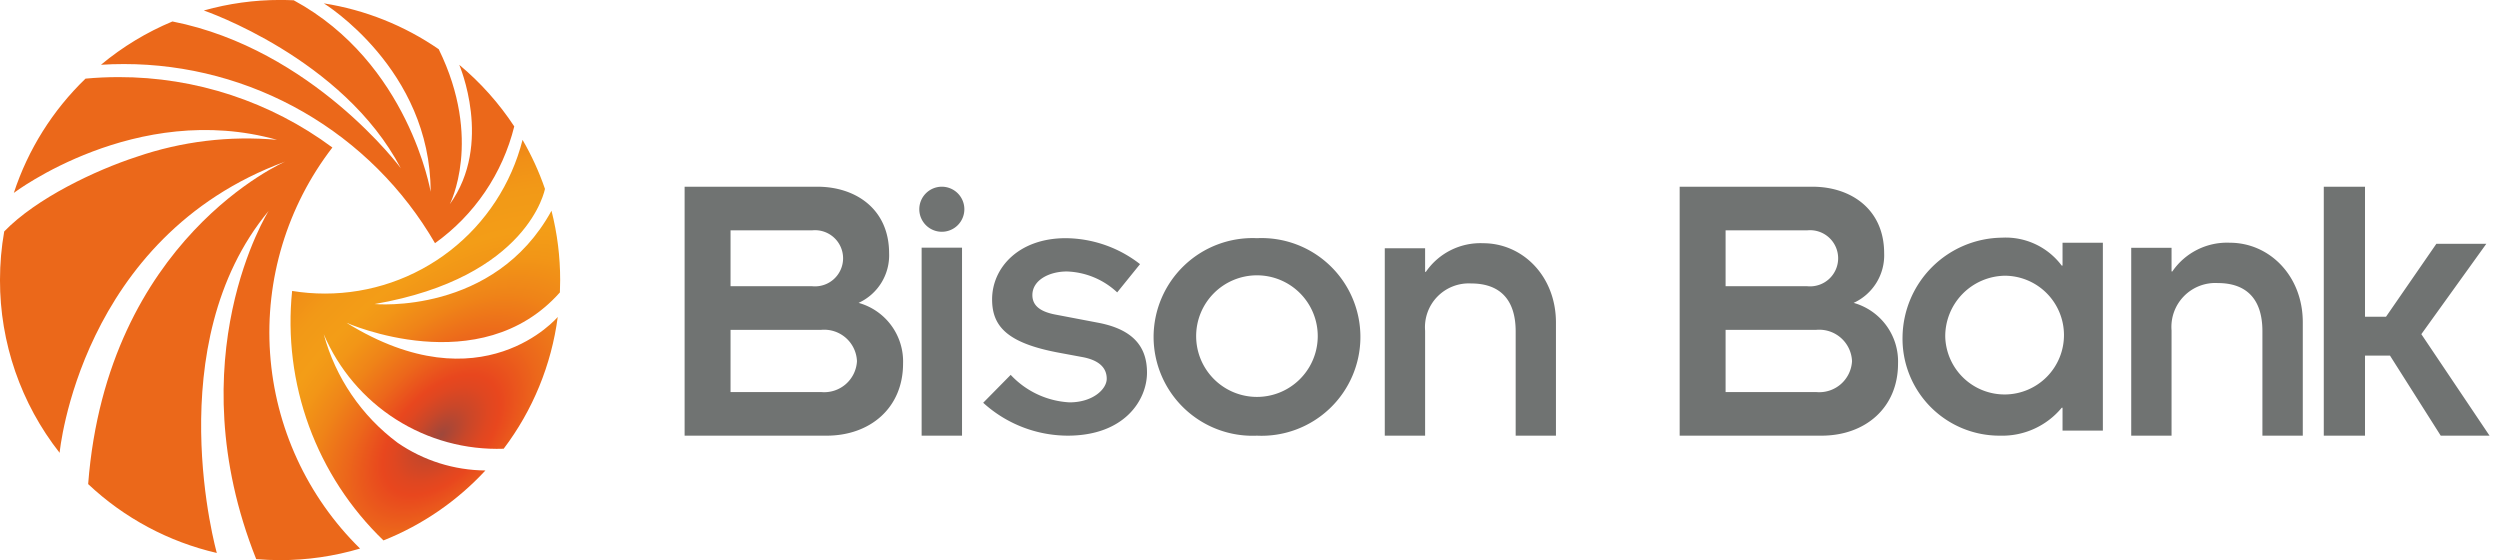 <svg id="Logo_Cor" data-name="Logo Cor" xmlns="http://www.w3.org/2000/svg" xmlns:xlink="http://www.w3.org/1999/xlink" width="223.162" height="50" viewBox="0 0 223.162 50">
  <defs>
    <clipPath id="clip-path">
      <path id="Path_18" data-name="Path 18" d="M28.8,32.084a24.985,24.985,0,0,0-6.4,10.2s10.906-8.265,23.5-4.737a30.252,30.252,0,0,0-12.536,1.516c-3.68,1.2-8.957,3.7-11.823,6.664a25.177,25.177,0,0,0-.376,4.337,24.894,24.894,0,0,0,5.322,15.421s1.793-19.267,20.148-26c0,0-15.91,6.854-17.6,28.792A24.955,24.955,0,0,0,40.52,74.426s-5.267-18.612,4.625-30.532c0,0-8.257,13.127-1.108,31.083.7.057,1.411.088,2.128.088a25.057,25.057,0,0,0,7.142-1.033,27.032,27.032,0,0,1-2.471-35.8,31.952,31.952,0,0,0-19.079-6.284q-1.5,0-2.959.136" transform="translate(-21.166 -31.948)" fill="none"/>
    </clipPath>
    <radialGradient id="radial-gradient" cx="0.883" cy="0.347" r="0.785" gradientTransform="matrix(0, 1, -0.95, 0, 0.898, 1.333)" gradientUnits="objectBoundingBox">
      <stop offset="0" stop-color="#9e483b"/>
      <stop offset="0.067" stop-color="#c6472b"/>
      <stop offset="0.12" stop-color="#de4721"/>
      <stop offset="0.152" stop-color="#e8471e"/>
      <stop offset="0.165" stop-color="#e84d1d"/>
      <stop offset="0.231" stop-color="#ec6a1b"/>
      <stop offset="0.302" stop-color="#ef8019"/>
      <stop offset="0.379" stop-color="#f19018"/>
      <stop offset="0.466" stop-color="#f29a17"/>
      <stop offset="0.585" stop-color="#f39d17"/>
      <stop offset="0.692" stop-color="#f29817"/>
      <stop offset="0.817" stop-color="#f08918"/>
      <stop offset="0.951" stop-color="#ec7219"/>
      <stop offset="1" stop-color="#eb681a"/>
    </radialGradient>
    <clipPath id="clip-path-2">
      <path id="Path_19" data-name="Path 19" d="M57.325,52.814a18.3,18.3,0,0,1-2.936-.235,27.067,27.067,0,0,0,8.155,22.27,25.019,25.019,0,0,0,9.1-6.244,14.018,14.018,0,0,1-7.832-2.469,17.928,17.928,0,0,1-6.6-9.694A16.827,16.827,0,0,0,73.273,66.665,24.87,24.87,0,0,0,78.1,54.9s-6.737,8.017-18.853.523c0,0,11.918,5.309,19.045-2.714.015-.365.024-.733.024-1.1a24.979,24.979,0,0,0-.773-6.19c-5.125,9.336-15.794,8.33-15.794,8.33,13.787-2.39,15.21-10.282,15.21-10.282a24.8,24.8,0,0,0-2-4.375A18.191,18.191,0,0,1,57.325,52.814" transform="translate(-54.247 -39.09)" fill="none"/>
    </clipPath>
    <radialGradient id="radial-gradient-2" cx="0.392" cy="0.235" r="0.863" gradientTransform="translate(-0.009 0.525) scale(0.989 0.584)" gradientUnits="objectBoundingBox">
      <stop offset="0" stop-color="#9e483b"/>
      <stop offset="0.013" stop-color="#a54738"/>
      <stop offset="0.084" stop-color="#c94729"/>
      <stop offset="0.141" stop-color="#df4721"/>
      <stop offset="0.178" stop-color="#e8471e"/>
      <stop offset="0.291" stop-color="#ec671b"/>
      <stop offset="0.417" stop-color="#ef8418"/>
      <stop offset="0.526" stop-color="#f29617"/>
      <stop offset="0.604" stop-color="#f39d17"/>
      <stop offset="0.731" stop-color="#f29917"/>
      <stop offset="0.829" stop-color="#f19017"/>
      <stop offset="0.916" stop-color="#ee7f18"/>
      <stop offset="0.997" stop-color="#eb6919"/>
      <stop offset="1" stop-color="#eb681a"/>
    </radialGradient>
    <clipPath id="clip-path-3">
      <path id="Path_20" data-name="Path 20" d="M41.847,24.106s12.417,4.226,17.581,14.078c0,0-7.865-10.619-20.384-13.1a24.977,24.977,0,0,0-6.38,3.866q1.016-.065,2.046-.064A32.085,32.085,0,0,1,62.482,44.875a18.2,18.2,0,0,0,7.074-10.423,25.1,25.1,0,0,0-4.911-5.5S67.692,36,63.8,41.4c0,0,2.98-5.752-.985-13.838a24.854,24.854,0,0,0-10.257-4.093s9.534,5.853,9.534,16.817c0,0-1.94-11.519-12.221-17.092q-.607-.029-1.219-.029a25,25,0,0,0-6.8.938" transform="translate(-32.665 -23.168)" fill="none"/>
    </clipPath>
    <radialGradient id="radial-gradient-3" cx="0.483" cy="0.865" r="0.783" gradientTransform="matrix(0, 1, -0.471, 0, 0.218, 2.312)" gradientUnits="objectBoundingBox">
      <stop offset="0" stop-color="#9e483b"/>
      <stop offset="0.066" stop-color="#bc472f"/>
      <stop offset="0.148" stop-color="#db4722"/>
      <stop offset="0.193" stop-color="#e8471e"/>
      <stop offset="0.216" stop-color="#e94f1d"/>
      <stop offset="0.324" stop-color="#ed701a"/>
      <stop offset="0.426" stop-color="#f08918"/>
      <stop offset="0.521" stop-color="#f29717"/>
      <stop offset="0.599" stop-color="#f39d17"/>
      <stop offset="0.703" stop-color="#f29817"/>
      <stop offset="0.823" stop-color="#f08a18"/>
      <stop offset="0.951" stop-color="#ec7219"/>
      <stop offset="1" stop-color="#eb681a"/>
    </radialGradient>
  </defs>
  <path id="Union_1" data-name="Union 1" d="M140.842,22.223V12.9c0-3.05-1.595-4.3-3.986-4.3a3.92,3.92,0,0,0-4.125,4.228v9.392h-3.6V5.45h3.6V7.564h.07A5.921,5.921,0,0,1,137.931,5c3.535,0,6.515,2.947,6.515,7.105V22.223Zm-52.019,0V0h11.854c3.4,0,6.4,1.981,6.4,5.945a4.669,4.669,0,0,1-2.724,4.424,5.431,5.431,0,0,1,3.963,5.413c0,3.964-2.937,6.44-6.83,6.44Zm4.1-3.892h8.1a2.925,2.925,0,0,0,3.185-2.761,2.928,2.928,0,0,0-3.185-2.794h-8.1Zm0-9.448h7.29a2.507,2.507,0,1,0,0-4.989h-7.29ZM74.184,22.223v-9.3c0-3.042-1.59-4.287-3.975-4.287A3.909,3.909,0,0,0,66.1,12.855v9.368H62.5V5.493h3.6V7.6h.068A5.908,5.908,0,0,1,71.28,5.044c3.526,0,6.5,2.938,6.5,7.086V22.223Zm-53.027,0V5.443h3.606v16.78ZM0,22.223V0H11.854c3.4,0,6.4,1.981,6.4,5.945a4.669,4.669,0,0,1-2.724,4.424A5.431,5.431,0,0,1,19.5,15.783c0,3.964-2.937,6.44-6.83,6.44Zm4.1-3.892h8.1a2.925,2.925,0,0,0,3.185-2.761,2.929,2.929,0,0,0-3.185-2.794H4.1Zm0-9.448h7.289a2.507,2.507,0,1,0,0-4.989H4.1ZM156.759,22.222l-4.529-7.147H150v7.147h-3.68V0H150V11.606h1.875l4.495-6.51h4.459l-5.8,8.067,6.087,9.059ZM41.863,13.41a8.837,8.837,0,0,1,9.228-8.816,8.824,8.824,0,1,1,0,17.629A8.836,8.836,0,0,1,41.863,13.41Zm3.8,0a5.427,5.427,0,0,0,10.853,0,5.427,5.427,0,1,0-10.853,0ZM26.652,19.285l2.455-2.49a7.743,7.743,0,0,0,5.254,2.455c2.074,0,3.319-1.175,3.319-2.109,0-1.1-.864-1.693-2.178-1.935l-2.04-.379c-4.7-.865-6.014-2.385-6.014-4.772,0-2.833,2.385-5.461,6.568-5.461a10.918,10.918,0,0,1,6.637,2.317l-2.04,2.522a6.9,6.9,0,0,0-4.493-1.867c-1.556,0-3.077.761-3.077,2.108,0,1,.795,1.521,2.178,1.763l3.629.692c2.972.552,4.425,1.97,4.425,4.459,0,2.454-2.005,5.634-7.087,5.634A11.258,11.258,0,0,1,26.652,19.285Zm82.066-5.9a8.979,8.979,0,0,1,8.871-8.836,6.249,6.249,0,0,1,5.338,2.494H123V5h3.6V21.772H123V19.727h-.069a6.89,6.89,0,0,1-5.511,2.495A8.651,8.651,0,0,1,108.718,13.385Zm3.812,0a5.3,5.3,0,1,0,5.337-5.44A5.407,5.407,0,0,0,112.53,13.385ZM20.949,2.011a2.011,2.011,0,1,1,2.01,2.011A2.012,2.012,0,0,1,20.949,2.011Z" transform="translate(61.112 16.667)" fill="#707372" stroke="rgba(0,0,0,0)" stroke-miterlimit="10" stroke-width="1"/>
  <g id="Group_20" data-name="Group 20">
    <g id="Group_14" data-name="Group 14" transform="translate(0 6.883)">
      <g id="Group_13" data-name="Group 13" clip-path="url(#clip-path)">
        <rect id="Rectangle_34" data-name="Rectangle 34" width="47.425" height="52.692" transform="translate(-16.593 7.795) rotate(-25.163)" fill="url(#radial-gradient)"/>
      </g>
    </g>
    <g id="Group_16" data-name="Group 16" transform="translate(25.934 12.482)">
      <g id="Group_15" data-name="Group 15" clip-path="url(#clip-path-2)">
        <rect id="Rectangle_35" data-name="Rectangle 35" width="42.526" height="42.044" transform="translate(-17.849 18.922) rotate(-46.671)" fill="url(#radial-gradient-2)"/>
      </g>
    </g>
    <g id="Group_18" data-name="Group 18" transform="translate(9.014)">
      <g id="Group_17" data-name="Group 17" clip-path="url(#clip-path-3)">
        <rect id="Rectangle_36" data-name="Rectangle 36" width="40.336" height="42.217" transform="translate(-10.687 12.748) rotate(-50.025)" fill="url(#radial-gradient-3)"/>
      </g>
    </g>
  </g>
</svg>

